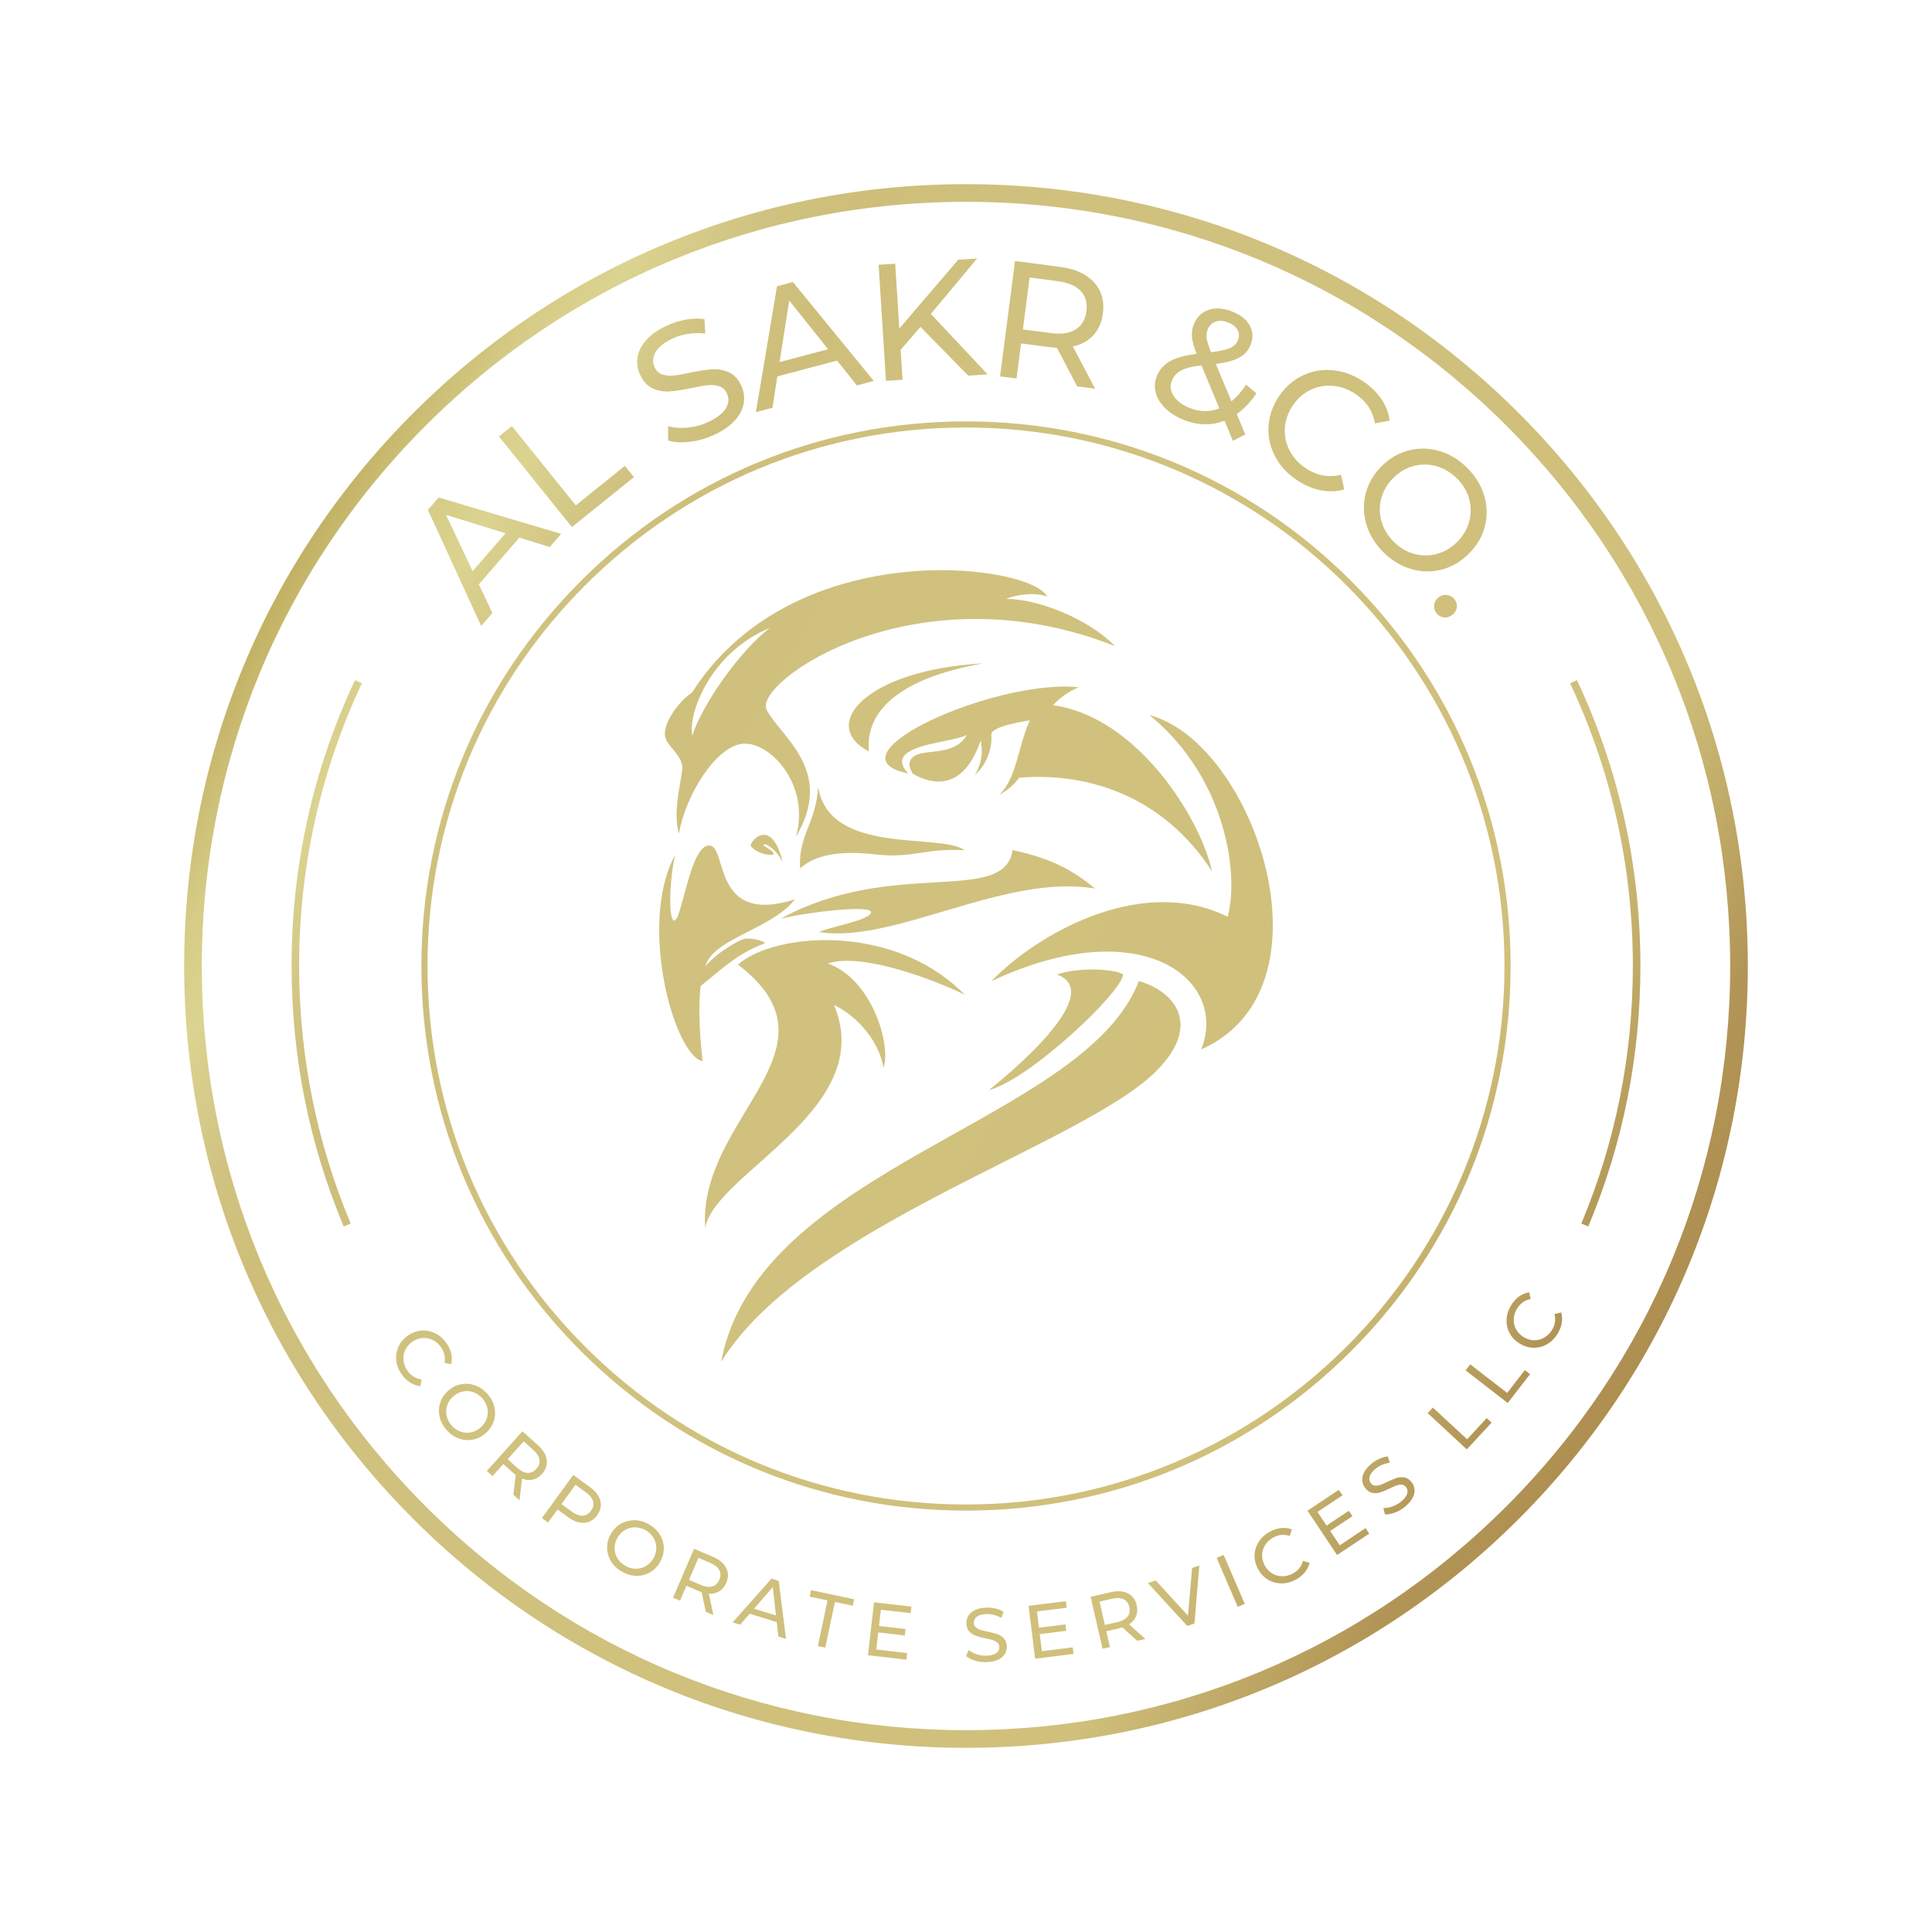 <?xml version="1.0" encoding="UTF-8"?>
<svg id="Layer_1" xmlns="http://www.w3.org/2000/svg" xmlns:xlink="http://www.w3.org/1999/xlink" version="1.1" viewBox="0 0 1080 1080">
  <!-- Generator: Adobe Illustrator 29.6.1, SVG Export Plug-In . SVG Version: 2.1.1 Build 9)  -->
  <defs>
    <style>
      .st0 {
        fill: none;
      }

      .st1 {
        fill: url(#linear-gradient2);
      }

      .st2 {
        fill: url(#linear-gradient1);
      }

      .st3 {
        fill: url(#linear-gradient9);
      }

      .st4 {
        fill: url(#linear-gradient3);
      }

      .st5 {
        fill: url(#linear-gradient6);
      }

      .st6 {
        fill: url(#linear-gradient8);
      }

      .st7 {
        fill: url(#linear-gradient7);
      }

      .st8 {
        fill: url(#linear-gradient5);
      }

      .st9 {
        fill: url(#linear-gradient4);
      }

      .st10 {
        fill: url(#linear-gradient31);
      }

      .st11 {
        fill: url(#linear-gradient30);
      }

      .st12 {
        fill: url(#linear-gradient38);
      }

      .st13 {
        fill: url(#linear-gradient32);
      }

      .st14 {
        fill: url(#linear-gradient39);
      }

      .st15 {
        fill: url(#linear-gradient34);
      }

      .st16 {
        fill: url(#linear-gradient37);
      }

      .st17 {
        fill: url(#linear-gradient35);
      }

      .st18 {
        fill: url(#linear-gradient33);
      }

      .st19 {
        fill: url(#linear-gradient36);
      }

      .st20 {
        fill: url(#linear-gradient40);
      }

      .st21 {
        fill: url(#linear-gradient41);
      }

      .st22 {
        fill: url(#linear-gradient42);
      }

      .st23 {
        fill: url(#linear-gradient43);
      }

      .st24 {
        fill: url(#linear-gradient44);
      }

      .st25 {
        fill: url(#linear-gradient28);
      }

      .st26 {
        fill: url(#linear-gradient29);
      }

      .st27 {
        fill: url(#linear-gradient18);
      }

      .st28 {
        fill: url(#linear-gradient13);
      }

      .st29 {
        fill: url(#linear-gradient12);
      }

      .st30 {
        fill: url(#linear-gradient15);
      }

      .st31 {
        fill: url(#linear-gradient16);
      }

      .st32 {
        fill: url(#linear-gradient11);
      }

      .st33 {
        fill: url(#linear-gradient10);
      }

      .st34 {
        fill: url(#linear-gradient17);
      }

      .st35 {
        fill: url(#linear-gradient14);
      }

      .st36 {
        fill: url(#linear-gradient19);
      }

      .st37 {
        fill: url(#linear-gradient23);
      }

      .st38 {
        fill: url(#linear-gradient22);
      }

      .st39 {
        fill: url(#linear-gradient24);
      }

      .st40 {
        fill: url(#linear-gradient25);
      }

      .st41 {
        fill: url(#linear-gradient21);
      }

      .st42 {
        fill: url(#linear-gradient20);
      }

      .st43 {
        fill: url(#linear-gradient27);
      }

      .st44 {
        fill: url(#linear-gradient26);
      }

      .st45 {
        fill: url(#linear-gradient);
      }

      .st46 {
        clip-path: url(#clippath-17);
      }

      .st47 {
        clip-path: url(#clippath-19);
      }

      .st48 {
        clip-path: url(#clippath-11);
      }

      .st49 {
        clip-path: url(#clippath-16);
      }

      .st50 {
        clip-path: url(#clippath-18);
      }

      .st51 {
        clip-path: url(#clippath-10);
      }

      .st52 {
        clip-path: url(#clippath-15);
      }

      .st53 {
        clip-path: url(#clippath-13);
      }

      .st54 {
        clip-path: url(#clippath-14);
      }

      .st55 {
        clip-path: url(#clippath-12);
      }

      .st56 {
        clip-path: url(#clippath-31);
      }

      .st57 {
        clip-path: url(#clippath-32);
      }

      .st58 {
        clip-path: url(#clippath-33);
      }

      .st59 {
        clip-path: url(#clippath-34);
      }

      .st60 {
        clip-path: url(#clippath-35);
      }

      .st61 {
        clip-path: url(#clippath-39);
      }

      .st62 {
        clip-path: url(#clippath-30);
      }

      .st63 {
        clip-path: url(#clippath-36);
      }

      .st64 {
        clip-path: url(#clippath-37);
      }

      .st65 {
        clip-path: url(#clippath-38);
      }

      .st66 {
        clip-path: url(#clippath-27);
      }

      .st67 {
        clip-path: url(#clippath-29);
      }

      .st68 {
        clip-path: url(#clippath-26);
      }

      .st69 {
        clip-path: url(#clippath-28);
      }

      .st70 {
        clip-path: url(#clippath-20);
      }

      .st71 {
        clip-path: url(#clippath-21);
      }

      .st72 {
        clip-path: url(#clippath-22);
      }

      .st73 {
        clip-path: url(#clippath-23);
      }

      .st74 {
        clip-path: url(#clippath-24);
      }

      .st75 {
        clip-path: url(#clippath-25);
      }

      .st76 {
        clip-path: url(#clippath-41);
      }

      .st77 {
        clip-path: url(#clippath-42);
      }

      .st78 {
        clip-path: url(#clippath-43);
      }

      .st79 {
        clip-path: url(#clippath-44);
      }

      .st80 {
        clip-path: url(#clippath-45);
      }

      .st81 {
        clip-path: url(#clippath-40);
      }

      .st82 {
        clip-path: url(#clippath-1);
      }

      .st83 {
        clip-path: url(#clippath-3);
      }

      .st84 {
        clip-path: url(#clippath-4);
      }

      .st85 {
        clip-path: url(#clippath-2);
      }

      .st86 {
        clip-path: url(#clippath-7);
      }

      .st87 {
        clip-path: url(#clippath-6);
      }

      .st88 {
        clip-path: url(#clippath-9);
      }

      .st89 {
        clip-path: url(#clippath-8);
      }

      .st90 {
        clip-path: url(#clippath-5);
      }

      .st91 {
        clip-path: url(#clippath);
      }
    </style>
    <clipPath id="clippath">
      <rect class="st0" width="1080" height="1080"/>
    </clipPath>
    <clipPath id="clippath-1">
      <path class="st0" d="M377.66,514.19c-3.95,3.64-3.92-19.54-.32-36.17-20.83,38.44-.44,111.98,15.4,115.19-.89-8.74-2.87-27.43-1.04-42.09,9.93-7.74,20.15-18.11,35.81-23.8.19-1.22-8.19-3.51-11.85-2.37-2.49.78-13.47,6.27-21.48,15.25.8-2.11,1.77-3.95,2.95-5.43,9.31-11.68,36.23-17.56,47.15-32-46.58,14.76-37.4-29.51-47.67-30.14-.08,0-.17,0-.25,0-10.1,0-14.79,37.96-18.7,41.57"/>
    </clipPath>
    <linearGradient id="linear-gradient" x1="-11922.86" y1="2186.49" x2="-11921.86" y2="2186.49" gradientTransform="translate(-2337329.58 12747696.7) rotate(90) scale(1069.17 -1069.17)" gradientUnits="userSpaceOnUse">
      <stop offset="0" stop-color="#af9150"/>
      <stop offset=".02" stop-color="#af9150"/>
      <stop offset=".05" stop-color="#b6a14e"/>
      <stop offset=".09" stop-color="#c9ba70"/>
      <stop offset=".12" stop-color="#d6cc87"/>
      <stop offset=".15" stop-color="#dbd390"/>
      <stop offset=".2" stop-color="#d0c280"/>
      <stop offset=".24" stop-color="#cebe7a"/>
      <stop offset=".34" stop-color="#d0c17f"/>
      <stop offset=".73" stop-color="#d0c07b"/>
      <stop offset=".78" stop-color="#c2ad6a"/>
      <stop offset=".84" stop-color="#b29556"/>
      <stop offset=".92" stop-color="#ac8c4e"/>
      <stop offset=".95" stop-color="#ae904f"/>
      <stop offset=".98" stop-color="#b49c53"/>
      <stop offset="1" stop-color="#baa656"/>
    </linearGradient>
    <clipPath id="clippath-2">
      <path class="st0" d="M686.26,512.49c-45.43-22.76-102.67,6.06-132.17,36.02,84.79-39.75,132.83-.26,117.39,38.1,76.68-33.74,29.79-171.33-28.88-186.84,43.03,35.14,50.15,89.52,43.66,112.72"/>
    </clipPath>
    <linearGradient id="linear-gradient1" y1="2186.5" y2="2186.5" gradientTransform="translate(-2337089.69 12747459.21) rotate(90) scale(1069.17 -1069.17)" xlink:href="#linear-gradient"/>
    <clipPath id="clippath-3">
      <path class="st0" d="M412.56,539.23c61.61,47.01-22.56,85.47-18.36,147.18,5.43-30.79,96.58-66.19,72.04-124.55,8.96,3.82,24.54,16.93,27.66,35.09,4.41-13.26-6.68-49.66-31.09-58.34,18.67-6.36,59.38,9.03,76.46,17.42-21.95-22.3-51.86-30.51-77.67-30.51-21.52,0-40.18,5.71-49.04,13.72"/>
    </clipPath>
    <linearGradient id="linear-gradient2" y1="2186.5" y2="2186.5" gradientTransform="translate(-2337274.09 12747677.31) rotate(90) scale(1069.17 -1069.17)" xlink:href="#linear-gradient"/>
    <clipPath id="clippath-4">
      <path class="st0" d="M436.52,513.51c16.81-3.96,51.77-7.85,50.38-3.33-1.39,4.51-23.29,7.94-28.96,10.83,20.43,3.31,45.75-4.53,72.2-12.38,27.52-8.16,56.27-16.32,82.04-11.92-15.74-13.07-29.25-17.75-46.14-21.53-4.45,31.22-67.42,4.17-129.52,38.34"/>
    </clipPath>
    <linearGradient id="linear-gradient3" y1="2186.49" y2="2186.49" gradientTransform="translate(-2337208.73 12747572.59) rotate(90) scale(1069.17 -1069.17)" xlink:href="#linear-gradient"/>
    <clipPath id="clippath-5">
      <path class="st0" d="M447.25,485.45c8.22-7.37,21.08-10.19,42.28-7.82,11.25,1.26,18.3.14,25.76-.99,6.59-.99,13.5-1.98,23.9-1.33-13.07-10.03-75.78,3.41-81.85-35.54-1.1,20.49-11.15,26.8-10.09,45.68"/>
    </clipPath>
    <linearGradient id="linear-gradient4" y1="2186.51" y2="2186.51" gradientTransform="translate(-2337251.34 12747581.52) rotate(90) scale(1069.17 -1069.17)" xlink:href="#linear-gradient"/>
    <clipPath id="clippath-6">
      <path class="st0" d="M419.74,472.93c3.01,4.51,13.69,6.19,12.75,4.11-.94-2.08-7.36-4.77-5.36-5.04,2-.27,7.16,3.53,10.44,10.03-2.89-11.92-7.02-15.36-10.59-15.37-4.43,0-8,5.32-7.25,6.27"/>
    </clipPath>
    <linearGradient id="linear-gradient5" y1="2186.49" y2="2186.49" gradientTransform="translate(-2337297.8 12747643.33) rotate(90) scale(1069.17 -1069.17)" xlink:href="#linear-gradient"/>
    <clipPath id="clippath-7">
      <path class="st0" d="M485.75,420.11c-2.16-21.69,15.49-40.64,63.77-49.29-65.57,3.67-92.04,34.56-63.77,49.29"/>
    </clipPath>
    <linearGradient id="linear-gradient6" y1="2186.48" y2="2186.48" gradientTransform="translate(-2337216.51 12747539.06) rotate(90) scale(1069.17 -1069.17)" xlink:href="#linear-gradient"/>
    <clipPath id="clippath-8">
      <path class="st0" d="M430.53,350.93c-17.28,12.89-38.7,44.24-43.48,60.28-2.73-11.18,9.41-46.27,43.48-60.28M386.78,387.2c-6.85,4.41-17.66,18.3-14.59,25.9,1.84,4.53,8.49,9.21,9.22,15.15.57,4.61-5.87,24.61-1.88,37.62,3.6-20.47,19.51-47.24,34.58-49.96,15.07-2.72,39.24,21.9,30.83,51.86,22.01-37.21-8.56-55.72-16.38-70.99-7.82-15.27,83.07-79.63,194.76-35.62-15.27-15.52-43.38-26.41-60.98-26.38,6.09-2.4,15.54-3.88,23.04-1.31-3.82-7.47-27.93-14.74-59.02-14.74-45.42,0-105.75,15.49-139.58,68.48"/>
    </clipPath>
    <linearGradient id="linear-gradient7" y1="2186.5" y2="2186.5" gradientTransform="translate(-2337246.85 12747543.2) rotate(90) scale(1069.17 -1069.17)" xlink:href="#linear-gradient"/>
    <clipPath id="clippath-9">
      <path class="st0" d="M507.67,432.39c-15.28-16.47,25.1-16.88,32.82-21.61-6.49,11.61-21.95,8.01-28.55,11.41-6.6,3.4-2.12,9.34-1.62,10.44,5.17,2.71,26.59,14.55,37.9-18.74,1.66,8.17-.32,14.48-3.26,19.28,6.98-5.89,9.8-15.6,9.21-22.52-.38-4.46,17.13-7.25,21.52-7.98-6.65,14.55-7.34,32.69-17.19,41.7,4.98-2.7,8.53-5.97,11.22-9.61,34.48-2.99,78.84,7.6,107.78,52.28-6.46-29.74-41.91-86.44-88.85-92.78,3.4-3.86,7.97-7.32,14.38-10.1-2.45-.25-5.04-.37-7.72-.37-48.93,0-132.33,39.39-87.65,48.59"/>
    </clipPath>
    <linearGradient id="linear-gradient8" y1="2186.48" y2="2186.48" gradientTransform="translate(-2337145.91 12747500.46) rotate(90) scale(1069.17 -1069.17)" xlink:href="#linear-gradient"/>
    <clipPath id="clippath-10">
      <path class="st0" d="M403.12,761.27c47.04-76.16,202.82-121.46,243.59-162.89,26.44-26.87,7.99-44.95-10.09-49.95-30.38,79.22-213.04,103.42-233.5,212.84"/>
    </clipPath>
    <linearGradient id="linear-gradient9" y1="2186.5" y2="2186.5" gradientTransform="translate(-2337199.69 12747637.89) rotate(90) scale(1069.17 -1069.17)" xlink:href="#linear-gradient"/>
    <clipPath id="clippath-11">
      <path class="st0" d="M590.86,544.78c25.76,9.42-18.08,48.64-38.07,64.6,22.5-5.77,74.41-54.61,74.99-64.6-2.15-1.74-9.29-2.82-17.19-2.82-6.96,0-14.5.84-19.72,2.82"/>
    </clipPath>
    <linearGradient id="linear-gradient10" y1="2186.49" y2="2186.49" gradientTransform="translate(-2337141.93 12747553.04) rotate(90) scale(1069.17 -1069.17)" xlink:href="#linear-gradient"/>
    <clipPath id="clippath-12">
      <path class="st0" d="M237.94,842.06c-80.68-80.68-125.12-187.96-125.12-302.06s44.43-221.38,125.12-302.06c80.68-80.68,187.96-125.12,302.06-125.12s221.38,44.43,302.06,125.12c80.68,80.68,125.12,187.96,125.12,302.06s-44.43,221.38-125.12,302.06c-80.68,80.68-187.96,125.12-302.06,125.12s-221.38-44.43-302.06-125.12M230.96,230.96c-82.55,82.55-128.01,192.3-128.01,309.04s45.46,226.49,128.01,309.04,192.3,128.01,309.04,128.01,226.49-45.46,309.04-128.01c82.55-82.55,128.01-192.3,128.01-309.04s-45.46-226.49-128.01-309.04c-82.55-82.55-192.3-128.01-309.04-128.01s-226.49,45.46-309.04,128.01"/>
    </clipPath>
    <linearGradient id="linear-gradient11" y1="2186.49" y2="2186.49" gradientTransform="translate(-2337190.73 12747578.82) rotate(90) scale(1069.17 -1069.17)" xlink:href="#linear-gradient"/>
    <clipPath id="clippath-13">
      <path class="st0" d="M162.99,540c0,50.46,9.81,99.45,29.14,145.6l3.9-1.64c-19.12-45.63-28.81-94.07-28.81-143.97,0-55.27,11.8-108.44,35.06-158.03l-3.83-1.79c-23.53,50.15-35.46,103.92-35.46,159.82"/>
    </clipPath>
    <linearGradient id="linear-gradient12" y1="2186.49" y2="2186.49" gradientTransform="translate(-2337540.57 12747884.54) rotate(90) scale(1069.17 -1069.17)" xlink:href="#linear-gradient"/>
    <clipPath id="clippath-14">
      <path class="st0" d="M327.15,752.85c-56.86-56.85-88.17-132.45-88.17-212.85s31.31-156,88.17-212.85c56.85-56.85,132.45-88.17,212.85-88.17,165.98,0,301.02,135.04,301.02,301.02s-135.04,301.02-301.02,301.02c-80.4,0-156-31.31-212.85-88.17M324.73,324.73c-57.5,57.5-89.17,133.95-89.17,215.27s31.67,157.77,89.17,215.27c57.5,57.5,133.95,89.17,215.27,89.17s157.77-31.67,215.27-89.17,89.17-133.95,89.17-215.27-31.67-157.77-89.17-215.27-133.95-89.17-215.27-89.17-157.77,31.67-215.27,89.17"/>
    </clipPath>
    <linearGradient id="linear-gradient13" y1="2186.49" y2="2186.49" gradientTransform="translate(-2337190.9 12747578.79) rotate(90) scale(1069.17 -1069.17)" xlink:href="#linear-gradient"/>
    <clipPath id="clippath-15">
      <path class="st0" d="M235.4,743.82c-2.67.24-5.19,1.2-7.54,2.89-2.35,1.68-4.07,3.76-5.16,6.21-1.09,2.46-1.47,5.04-1.15,7.76.32,2.72,1.35,5.29,3.09,7.71,1.35,1.89,2.92,3.4,4.7,4.51,1.78,1.12,3.68,1.78,5.72,2l.57-3.81c-3.26-.46-5.85-2.04-7.79-4.74-1.29-1.8-2.05-3.71-2.28-5.75-.23-2.03.07-3.96.9-5.8.83-1.84,2.13-3.38,3.88-4.64,1.75-1.26,3.63-1.98,5.64-2.18,2.01-.2,3.93.14,5.78,1.02,1.85.88,3.41,2.21,4.7,4.01,1.95,2.72,2.62,5.68,2.01,8.87l3.79.69c.45-2,.43-4.01-.05-6.03-.49-2.02-1.41-3.98-2.77-5.87-1.73-2.42-3.84-4.23-6.32-5.42-2.06-.99-4.2-1.49-6.4-1.49-.44,0-.88.02-1.33.06"/>
    </clipPath>
    <linearGradient id="linear-gradient14" y1="2186.49" y2="2186.49" gradientTransform="translate(-2337493.04 12747950.31) rotate(90) scale(1069.17 -1069.17)" xlink:href="#linear-gradient"/>
    <clipPath id="clippath-16">
      <path class="st0" d="M257.58,800.33c-1.9-.64-3.58-1.77-5.04-3.4-1.46-1.63-2.41-3.44-2.85-5.42-.44-1.98-.35-3.93.28-5.85s1.75-3.59,3.36-5.03c1.61-1.44,3.4-2.36,5.37-2.77,1.97-.41,3.92-.29,5.84.37,1.92.66,3.61,1.8,5.07,3.43,1.46,1.63,2.4,3.42,2.82,5.39.42,1.96.32,3.9-.31,5.82-.63,1.91-1.75,3.59-3.35,5.03-1.61,1.44-3.4,2.36-5.37,2.77-.77.16-1.54.24-2.31.24-1.18,0-2.35-.19-3.51-.58M257.67,773.81c-2.65.52-5.05,1.74-7.18,3.65-2.14,1.91-3.62,4.15-4.43,6.73-.82,2.58-.91,5.2-.29,7.88.62,2.68,1.94,5.14,3.94,7.38,1.99,2.22,4.27,3.79,6.87,4.71,2.59.92,5.2,1.11,7.83.59,2.63-.53,5.03-1.75,7.18-3.68,2.16-1.93,3.64-4.17,4.46-6.73.82-2.56.91-5.18.29-7.85-.62-2.68-1.93-5.13-3.92-7.35-2.01-2.24-4.3-3.82-6.89-4.74-1.65-.58-3.31-.88-4.98-.88-.96,0-1.92.1-2.88.29"/>
    </clipPath>
    <linearGradient id="linear-gradient15" y1="2186.49" y2="2186.49" gradientTransform="translate(-2337472.24 12747943.81) rotate(90) scale(1069.17 -1069.17)" xlink:href="#linear-gradient"/>
    <clipPath id="clippath-17">
      <path class="st0" d="M294.94,823.36c-1.83-.08-3.75-1.02-5.76-2.82l-5.39-4.83,8.95-9.98,5.39,4.83c2.01,1.8,3.15,3.6,3.44,5.41.29,1.8-.29,3.51-1.73,5.11-1.37,1.53-2.92,2.29-4.64,2.29-.09,0-.18,0-.27,0M272.15,822.3l3.17,2.84,6.05-6.75,5.48,4.92c.34.3.82.7,1.45,1.19l-1.33,11.1,3.45,3.1,1.42-12.17c2.05.85,4.05,1.06,5.97.61,1.93-.45,3.65-1.53,5.19-3.24,2.16-2.41,3.03-5.04,2.62-7.89-.42-2.85-2.06-5.57-4.93-8.14l-8.65-7.76-19.9,22.18Z"/>
    </clipPath>
    <linearGradient id="linear-gradient16" y1="2186.49" y2="2186.49" gradientTransform="translate(-2337440.47 12747935.01) rotate(90) scale(1069.17 -1069.17)" xlink:href="#linear-gradient"/>
    <clipPath id="clippath-18">
      <path class="st0" d="M319.72,845.08l-5.86-4.25,7.85-10.82,5.86,4.25c2.18,1.58,3.51,3.26,3.98,5.02.47,1.76.08,3.52-1.19,5.26-1.27,1.75-2.81,2.67-4.63,2.76-.1,0-.21,0-.32,0-1.74,0-3.64-.75-5.69-2.24M302.94,848.63l3.44,2.5,5.3-7.3,5.96,4.32c3.12,2.27,6.12,3.3,9,3.11,2.88-.19,5.26-1.6,7.16-4.21,1.9-2.62,2.5-5.32,1.79-8.12-.71-2.79-2.62-5.32-5.75-7.59l-9.4-6.83-17.5,24.11Z"/>
    </clipPath>
    <linearGradient id="linear-gradient17" y1="2186.49" y2="2186.49" gradientTransform="translate(-2337415.03 12747917.68) rotate(90) scale(1069.17 -1069.17)" xlink:href="#linear-gradient"/>
    <clipPath id="clippath-19">
      <path class="st0" d="M349.58,875.32c-1.9-1.08-3.37-2.49-4.42-4.23-1.05-1.74-1.58-3.62-1.59-5.63-.01-2.01.52-3.96,1.58-5.83,1.07-1.87,2.47-3.32,4.21-4.34,1.74-1.02,3.62-1.52,5.66-1.51,2.03.01,4,.56,5.9,1.64,1.9,1.08,3.36,2.48,4.39,4.21,1.03,1.73,1.54,3.6,1.56,5.61.01,2.01-.52,3.96-1.58,5.83-1.07,1.87-2.47,3.32-4.21,4.34-1.74,1.02-3.61,1.53-5.62,1.53s-3.96-.54-5.86-1.62M347.1,851.76c-2.35,1.34-4.23,3.26-5.65,5.75-1.42,2.49-2.1,5.09-2.06,7.79.04,2.7.79,5.23,2.23,7.57,1.44,2.34,3.47,4.25,6.08,5.74,2.59,1.47,5.26,2.24,8.01,2.28,2.75.05,5.29-.6,7.62-1.93,2.33-1.33,4.21-3.26,5.64-5.78s2.13-5.11,2.09-7.8c-.04-2.68-.78-5.2-2.22-7.54-1.44-2.34-3.46-4.25-6.05-5.72-2.61-1.49-5.29-2.25-8.04-2.3-.09,0-.18,0-.27,0-2.65,0-5.1.65-7.37,1.94"/>
    </clipPath>
    <linearGradient id="linear-gradient18" y1="2186.49" y2="2186.49" gradientTransform="translate(-2337377.29 12747900.37) rotate(90) scale(1069.17 -1069.17)" xlink:href="#linear-gradient"/>
    <clipPath id="clippath-20">
      <path class="st0" d="M391.8,886.01l-6.65-2.86,5.3-12.32,6.65,2.86c2.48,1.07,4.14,2.41,4.99,4.02.85,1.61.85,3.42,0,5.4-.85,1.98-2.16,3.23-3.92,3.73-.57.16-1.17.24-1.82.24-1.35,0-2.86-.36-4.54-1.08M376.23,893.12l3.91,1.68,3.58-8.33,6.76,2.91c.42.18,1,.4,1.75.66l2.29,10.95,4.26,1.84-2.54-11.98c2.22.15,4.17-.29,5.85-1.33s2.98-2.61,3.89-4.72c1.28-2.97,1.27-5.74-.04-8.31-1.3-2.57-3.73-4.62-7.27-6.14l-10.67-4.59-11.78,27.37Z"/>
    </clipPath>
    <linearGradient id="linear-gradient19" y1="2186.49" y2="2186.49" gradientTransform="translate(-2337335.82 12747879.08) rotate(90) scale(1069.17 -1069.17)" xlink:href="#linear-gradient"/>
    <clipPath id="clippath-21">
      <path class="st0" d="M421.51,899.26l10.47-12.04,1.81,15.85-12.28-3.81ZM409.55,906.91l4.19,1.3,5.34-6.14,15.12,4.7.92,8.08,4.27,1.33-4.09-32.47-4.02-1.25-21.72,24.45Z"/>
    </clipPath>
    <linearGradient id="linear-gradient20" y1="2186.49" y2="2186.49" gradientTransform="translate(-2337311.68 12747856.28) rotate(90) scale(1069.17 -1069.17)" xlink:href="#linear-gradient"/>
    <clipPath id="clippath-22">
      <polygon class="st0" points="452.6 892.53 462.6 894.64 457.21 920.17 461.33 921.04 466.72 895.51 476.71 897.62 477.48 894 453.37 888.91 452.6 892.53"/>
    </clipPath>
    <linearGradient id="linear-gradient21" y1="2186.49" y2="2186.49" gradientTransform="translate(-2337266.04 12747825.5) rotate(90) scale(1069.17 -1069.17)" xlink:href="#linear-gradient"/>
    <clipPath id="clippath-23">
      <polygon class="st0" points="485.19 925.29 506.67 927.76 507.09 924.09 489.84 922.09 490.94 912.54 505.79 914.25 506.2 910.66 491.36 908.94 492.41 899.85 509.07 901.78 509.49 898.1 488.6 895.69 485.19 925.29"/>
    </clipPath>
    <linearGradient id="linear-gradient22" y1="2186.49" y2="2186.49" gradientTransform="translate(-2337247.13 12747798.34) rotate(90) scale(1069.17 -1069.17)" xlink:href="#linear-gradient"/>
    <clipPath id="clippath-24">
      <path class="st0" d="M551.38,898.68c-2.52.07-4.63.52-6.31,1.33-1.68.82-2.92,1.87-3.72,3.17-.8,1.3-1.18,2.75-1.13,4.33.05,1.9.59,3.4,1.6,4.49,1.01,1.09,2.21,1.89,3.6,2.38,1.39.5,3.22.99,5.47,1.46,1.8.37,3.19.72,4.18,1.03.99.31,1.83.78,2.51,1.4.68.62,1.04,1.44,1.07,2.46.04,1.39-.54,2.52-1.73,3.39-1.2.87-3.03,1.35-5.49,1.42-1.87.06-3.7-.21-5.49-.8-1.79-.59-3.27-1.37-4.43-2.36l-1.48,3.36c1.22,1.07,2.89,1.92,4.99,2.56,2.1.63,4.28.92,6.52.85,2.52-.07,4.64-.51,6.35-1.32,1.71-.8,2.97-1.86,3.78-3.18.81-1.32,1.2-2.75,1.15-4.31-.05-1.87-.59-3.35-1.6-4.42-1.01-1.08-2.2-1.86-3.58-2.36-1.38-.5-3.19-.98-5.45-1.46-1.74-.35-3.12-.68-4.14-1.01-1.02-.32-1.88-.8-2.58-1.42-.7-.62-1.06-1.44-1.09-2.46-.04-1.39.53-2.54,1.71-3.46,1.18-.91,2.97-1.41,5.39-1.48,1.36-.04,2.76.13,4.19.49,1.43.37,2.78.93,4.05,1.69l1.3-3.44c-1.24-.82-2.72-1.42-4.44-1.83-1.52-.36-3.06-.54-4.62-.54-.2,0-.4,0-.59,0"/>
    </clipPath>
    <linearGradient id="linear-gradient23" y1="2186.49" y2="2186.49" gradientTransform="translate(-2337190.84 12747753.06) rotate(90) scale(1069.17 -1069.17)" xlink:href="#linear-gradient"/>
    <clipPath id="clippath-25">
      <polygon class="st0" points="574.98 897.65 578.65 927.22 600.11 924.56 599.65 920.88 582.42 923.02 581.23 913.48 596.06 911.63 595.61 908.04 580.79 909.88 579.66 900.8 596.3 898.74 595.85 895.06 574.98 897.65"/>
    </clipPath>
    <linearGradient id="linear-gradient24" y1="2186.49" y2="2186.49" gradientTransform="translate(-2337140.1 12747723.15) rotate(90) scale(1069.17 -1069.17)" xlink:href="#linear-gradient"/>
    <clipPath id="clippath-26">
      <path class="st0" d="M614.65,895.29l7.05-1.61c2.63-.6,4.76-.5,6.4.31,1.64.8,2.7,2.26,3.18,4.36.48,2.1.16,3.88-.96,5.33-1.12,1.45-3,2.47-5.63,3.08l-7.05,1.61-2.99-13.07ZM621,890.03l-11.33,2.59,6.64,29.04,4.15-.95-2.02-8.84,7.18-1.64c.44-.1,1.05-.27,1.81-.5l8.3,7.49,4.52-1.03-9.12-8.18c1.88-1.19,3.2-2.69,3.94-4.52.75-1.83.86-3.87.35-6.11-.72-3.15-2.37-5.38-4.93-6.69-1.55-.79-3.31-1.18-5.3-1.18-1.31,0-2.71.17-4.2.51"/>
    </clipPath>
    <linearGradient id="linear-gradient25" y1="2186.49" y2="2186.49" gradientTransform="translate(-2337098.56 12747688.99) rotate(90) scale(1069.17 -1069.17)" xlink:href="#linear-gradient"/>
    <clipPath id="clippath-27">
      <polygon class="st0" points="666.41 876.51 664.08 903.16 646.03 883.47 641.68 884.95 663.7 908.91 667.69 907.55 670.44 875.14 666.41 876.51"/>
    </clipPath>
    <linearGradient id="linear-gradient26" y1="2186.49" y2="2186.49" gradientTransform="translate(-2337065.55 12747654.44) rotate(90) scale(1069.17 -1069.17)" xlink:href="#linear-gradient"/>
    <clipPath id="clippath-28">
      <rect class="st0" x="685.84" y="868.8" width="4.26" height="29.79" transform="translate(-293.63 344.55) rotate(-23.32)"/>
    </clipPath>
    <linearGradient id="linear-gradient27" y1="2186.49" y2="2186.49" gradientTransform="translate(-2337040.48 12747622.45) rotate(90) scale(1069.17 -1069.17)" xlink:href="#linear-gradient"/>
    <clipPath id="clippath-29">
      <path class="st0" d="M716.19,854.18c-2.07.21-4.13.87-6.19,1.96-2.63,1.4-4.71,3.24-6.22,5.54-1.51,2.3-2.33,4.78-2.45,7.47-.12,2.68.5,5.3,1.85,7.86,1.36,2.56,3.18,4.54,5.46,5.94,2.29,1.41,4.8,2.13,7.54,2.17,2.74.04,5.42-.64,8.05-2.03,2.06-1.09,3.76-2.44,5.1-4.05,1.34-1.61,2.26-3.41,2.75-5.41l-3.7-1.07c-.89,3.17-2.8,5.53-5.73,7.08-1.96,1.04-3.96,1.54-6,1.49-2.04-.04-3.92-.59-5.63-1.66-1.71-1.07-3.07-2.56-4.08-4.46-1.01-1.9-1.48-3.86-1.41-5.88.07-2.01.67-3.88,1.78-5.59s2.65-3.09,4.6-4.13c2.96-1.57,5.98-1.84,9.06-.81l1.19-3.66c-1.48-.55-3-.83-4.57-.83-.47,0-.94.02-1.42.07"/>
    </clipPath>
    <linearGradient id="linear-gradient28" y1="2186.49" y2="2186.49" gradientTransform="translate(-2337016.65 12747589.75) rotate(90) scale(1069.17 -1069.17)" xlink:href="#linear-gradient"/>
    <clipPath id="clippath-30">
      <polygon class="st0" points="730.9 844.49 747.43 869.27 765.42 857.28 763.36 854.2 748.92 863.83 743.58 855.83 756.01 847.54 754 844.53 741.57 852.82 736.49 845.21 750.45 835.9 748.39 832.82 730.9 844.49"/>
    </clipPath>
    <linearGradient id="linear-gradient29" y1="2186.49" y2="2186.49" gradientTransform="translate(-2336981.64 12747553.9) rotate(90) scale(1069.17 -1069.17)" xlink:href="#linear-gradient"/>
    <clipPath id="clippath-31">
      <path class="st0" d="M771.19,815.42c-1.61.72-3.09,1.64-4.46,2.75-1.96,1.59-3.36,3.22-4.19,4.89-.84,1.67-1.18,3.26-1.02,4.78.16,1.52.74,2.9,1.74,4.13,1.2,1.48,2.53,2.34,4,2.59,1.47.25,2.9.15,4.31-.3,1.41-.45,3.15-1.17,5.23-2.17,1.66-.8,2.97-1.37,3.95-1.73.98-.35,1.92-.49,2.84-.42.92.07,1.7.51,2.35,1.3.88,1.08,1.11,2.33.69,3.75-.42,1.42-1.59,2.91-3.5,4.46-1.45,1.18-3.07,2.08-4.85,2.71-1.78.62-3.43.9-4.96.82l.87,3.57c1.62.11,3.46-.23,5.52-1,2.06-.78,3.96-1.87,5.69-3.29,1.96-1.59,3.37-3.23,4.24-4.9.87-1.67,1.23-3.28,1.07-4.82-.15-1.54-.72-2.91-1.71-4.12-1.18-1.45-2.5-2.3-3.96-2.54-1.46-.24-2.89-.14-4.28.3-1.4.44-3.13,1.16-5.21,2.15-1.59.78-2.89,1.36-3.9,1.72-1.01.36-1.97.51-2.91.44-.93-.07-1.72-.49-2.36-1.29-.88-1.08-1.12-2.34-.74-3.78.38-1.44,1.51-2.93,3.38-4.45,1.06-.86,2.27-1.58,3.63-2.15,1.36-.58,2.77-.95,4.24-1.12l-1.06-3.53c-1.48.11-3.03.52-4.64,1.25"/>
    </clipPath>
    <linearGradient id="linear-gradient30" y1="2186.49" y2="2186.49" gradientTransform="translate(-2336959.28 12747518.49) rotate(90) scale(1069.17 -1069.17)" xlink:href="#linear-gradient"/>
    <clipPath id="clippath-32">
      <polygon class="st0" points="798.08 789.96 819.95 810.21 833.8 795.25 831.08 792.73 820.12 804.57 800.97 786.84 798.08 789.96"/>
    </clipPath>
    <linearGradient id="linear-gradient31" y1="2186.49" y2="2186.49" gradientTransform="translate(-2336908.66 12747469.63) rotate(90) scale(1069.17 -1069.17)" xlink:href="#linear-gradient"/>
    <clipPath id="clippath-33">
      <polygon class="st0" points="819.28 766.06 842.84 784.29 855.32 768.17 852.39 765.9 842.52 778.66 821.88 762.69 819.28 766.06"/>
    </clipPath>
    <linearGradient id="linear-gradient32" y1="2186.49" y2="2186.49" gradientTransform="translate(-2336882.91 12747439.21) rotate(90) scale(1069.17 -1069.17)" xlink:href="#linear-gradient"/>
    <clipPath id="clippath-34">
      <path class="st0" d="M849.25,724.68c-1.69,1.21-3.16,2.8-4.4,4.77-1.59,2.52-2.48,5.15-2.65,7.89-.18,2.74.35,5.31,1.58,7.7,1.23,2.39,3.06,4.35,5.51,5.9s5.01,2.36,7.69,2.45c2.68.08,5.22-.53,7.62-1.85,2.4-1.32,4.39-3.24,5.98-5.76,1.24-1.97,2.05-3.98,2.42-6.05.37-2.07.27-4.09-.3-6.06l-3.74.91c.8,3.19.32,6.19-1.46,9-1.18,1.87-2.67,3.3-4.47,4.28-1.79.98-3.7,1.43-5.71,1.35-2.01-.08-3.93-.7-5.75-1.85-1.82-1.15-3.2-2.62-4.14-4.4-.94-1.78-1.35-3.7-1.23-5.74.12-2.04.77-4,1.95-5.87,1.79-2.83,4.28-4.56,7.47-5.2l-.79-3.77c-2.02.33-3.88,1.11-5.57,2.32"/>
    </clipPath>
    <linearGradient id="linear-gradient33" y1="2186.49" y2="2186.49" gradientTransform="translate(-2336872.29 12747403.07) rotate(90) scale(1069.17 -1069.17)" xlink:href="#linear-gradient"/>
    <clipPath id="clippath-35">
      <path class="st0" d="M249.34,287.81l33.25,10.3-18.4,21.18-14.85-31.48ZM239.2,285.04l29.78,64.87,6.27-7.22-7.58-16.06,22.66-26.09,16.96,5.26,6.4-7.36-68.46-20.34-6.03,6.94Z"/>
    </clipPath>
    <linearGradient id="linear-gradient34" y1="2186.49" y2="2186.49" gradientTransform="translate(-2337455.84 12747694.16) rotate(90) scale(1069.17 -1069.17)" xlink:href="#linear-gradient"/>
    <clipPath id="clippath-36">
      <polygon class="st0" points="278.92 244 319.71 294.63 354.36 266.72 349.29 260.43 321.87 282.51 286.15 238.17 278.92 244"/>
    </clipPath>
    <linearGradient id="linear-gradient35" y1="2186.49" y2="2186.49" gradientTransform="translate(-2337411.02 12747636.41) rotate(90) scale(1069.17 -1069.17)" xlink:href="#linear-gradient"/>
    <clipPath id="clippath-37">
      <path class="st0" d="M383.32,178.67c-3.78.7-7.41,1.86-10.88,3.51-4.98,2.36-8.79,5.09-11.44,8.19-2.64,3.1-4.19,6.3-4.65,9.6-.46,3.3.05,6.52,1.54,9.65,1.77,3.75,4.15,6.27,7.13,7.57,2.98,1.3,6.07,1.84,9.29,1.61,3.22-.22,7.29-.85,12.21-1.88,3.92-.83,7.01-1.37,9.26-1.61,2.25-.24,4.33-.05,6.24.59,1.91.64,3.35,1.96,4.3,3.98,1.3,2.74,1.14,5.51-.49,8.3-1.62,2.79-4.87,5.34-9.74,7.64-3.69,1.75-7.59,2.82-11.68,3.22-4.1.4-7.74.12-10.93-.84v8.02c3.38,1.07,7.45,1.32,12.21.74,4.76-.58,9.36-1.91,13.78-4.01,4.98-2.36,8.83-5.09,11.54-8.19,2.71-3.1,4.3-6.32,4.78-9.66.48-3.34-.02-6.55-1.47-9.63-1.75-3.69-4.11-6.17-7.07-7.44-2.96-1.27-6.04-1.8-9.23-1.59-3.19.21-7.25.83-12.17,1.86-3.79.83-6.84,1.37-9.15,1.61-2.32.24-4.45.05-6.39-.57-1.94-.62-3.39-1.94-4.34-3.96-1.3-2.74-1.17-5.54.39-8.41,1.56-2.86,4.71-5.42,9.47-7.67,2.69-1.27,5.62-2.16,8.8-2.68,3.18-.51,6.38-.57,9.58-.17l-.41-8.03c-1.4-.23-2.85-.35-4.36-.35-1.95,0-3.98.2-6.11.58"/>
    </clipPath>
    <linearGradient id="linear-gradient36" y1="2186.49" y2="2186.49" gradientTransform="translate(-2337342.45 12747549.53) rotate(90) scale(1069.17 -1069.17)" xlink:href="#linear-gradient"/>
    <clipPath id="clippath-38">
      <path class="st0" d="M441.19,168.01l21.71,27.21-27.12,7.18,5.4-34.39ZM434.36,160.01l-11.82,70.39,9.25-2.45,2.75-17.54,33.4-8.84,11.07,13.88,9.43-2.5-45.2-55.29-8.89,2.35Z"/>
    </clipPath>
    <linearGradient id="linear-gradient37" y1="2186.5" y2="2186.5" gradientTransform="translate(-2337280.3 12747480.73) rotate(90) scale(1069.17 -1069.17)" xlink:href="#linear-gradient"/>
    <clipPath id="clippath-39">
      <polygon class="st0" points="535.64 145.19 502.72 183.66 500.42 147.42 491.15 148.01 495.26 212.9 504.53 212.31 503.47 195.53 514.57 182.73 541.24 209.98 552.09 209.29 520.35 175.47 546.21 144.52 535.64 145.19"/>
    </clipPath>
    <linearGradient id="linear-gradient38" y1="2186.49" y2="2186.49" gradientTransform="translate(-2337208.97 12747414.87) rotate(90) scale(1069.17 -1069.17)" xlink:href="#linear-gradient"/>
    <clipPath id="clippath-40">
      <path class="st0" d="M587.46,186.18l-15.66-2.03,3.77-29.01,15.66,2.03c5.83.76,10.12,2.58,12.87,5.47,2.75,2.89,3.82,6.66,3.21,11.33-.61,4.67-2.61,8.06-6.01,10.18-2.5,1.56-5.67,2.34-9.49,2.34-1.37,0-2.82-.1-4.36-.3M559.03,210.4l9.21,1.2,2.55-19.62,15.94,2.07c.98.13,2.34.24,4.08.34l11.34,21.61,10.04,1.3-12.48-23.63c4.75-1.01,8.58-3.1,11.49-6.28,2.91-3.18,4.69-7.26,5.34-12.23.91-7-.77-12.81-5.04-17.42-4.27-4.61-10.58-7.46-18.93-8.55l-25.15-3.27-8.38,64.48Z"/>
    </clipPath>
    <linearGradient id="linear-gradient39" y1="2186.49" y2="2186.49" gradientTransform="translate(-2337148.67 12747358.03) rotate(90) scale(1069.17 -1069.17)" xlink:href="#linear-gradient"/>
    <clipPath id="clippath-41">
      <path class="st0" d="M664.62,227.89c-4-1.66-6.88-3.89-8.64-6.7-1.75-2.8-2.04-5.64-.85-8.5,1.02-2.46,2.75-4.34,5.2-5.64,2.45-1.3,6.21-2.23,11.27-2.82l10.03,24.07c-2.54,1.03-5.13,1.54-7.79,1.54-3,0-6.08-.65-9.23-1.96M674.54,189.06c-.24-1.77-.03-3.43.61-4.98.9-2.17,2.39-3.62,4.46-4.33,2.07-.71,4.45-.52,7.14.6,2.52,1.04,4.22,2.46,5.13,4.24.9,1.78.94,3.67.11,5.68-.78,1.89-2.27,3.32-4.45,4.29-2.18.97-5.71,1.76-10.58,2.35-1.38-3.46-2.19-6.07-2.43-7.84M675.91,173.14c-3.97,1.24-6.79,3.89-8.48,7.95-.95,2.29-1.32,4.72-1.11,7.28.21,2.57,1.08,5.71,2.62,9.43-6.44.82-11.38,2.17-14.81,4.06-3.44,1.89-5.91,4.67-7.43,8.33-1.26,3.03-1.48,6.11-.66,9.23.82,3.12,2.55,6.01,5.21,8.65,2.66,2.64,5.99,4.8,9.99,6.46,8.07,3.35,15.83,3.55,23.28.61l4.67,11.29,6.91-3.57-4.72-11.41c4.07-2.87,7.71-6.72,10.93-11.56l-5.72-4.88c-2.4,3.69-5.14,6.82-8.21,9.36l-8.72-20.91c5.67-.73,9.99-1.89,12.96-3.48,2.97-1.58,5.08-3.89,6.34-6.92,1.61-3.89,1.54-7.51-.22-10.85-1.76-3.35-4.93-5.97-9.51-7.87-3.06-1.27-5.94-1.9-8.63-1.9-1.63,0-3.2.23-4.69.7"/>
    </clipPath>
    <linearGradient id="linear-gradient40" y1="2186.49" y2="2186.49" gradientTransform="translate(-2337051.21 12747298.59) rotate(90) scale(1069.17 -1069.17)" xlink:href="#linear-gradient"/>
    <clipPath id="clippath-42">
      <path class="st0" d="M727.88,210.06c-5.26,2.57-9.63,6.5-13.11,11.77-3.48,5.27-5.37,10.83-5.67,16.68-.3,5.85.94,11.42,3.72,16.7,2.78,5.28,6.88,9.72,12.31,13.3,4.24,2.8,8.6,4.64,13.1,5.53,4.49.89,8.9.76,13.23-.39l-1.81-8.21c-7,1.61-13.52.42-19.57-3.57-4.03-2.66-7.08-5.97-9.14-9.93-2.06-3.96-2.96-8.13-2.7-12.52.26-4.39,1.69-8.55,4.28-12.48,2.59-3.93,5.85-6.88,9.79-8.84,3.93-1.97,8.12-2.78,12.57-2.44,4.45.34,8.69,1.84,12.72,4.5,6.1,4.02,9.77,9.53,11.02,16.52l8.26-1.56c-.64-4.43-2.25-8.51-4.82-12.25-2.58-3.74-5.98-7.01-10.22-9.81-5.43-3.58-11.13-5.62-17.11-6.12-.97-.08-1.92-.12-2.87-.12-4.91,0-9.58,1.08-13.99,3.24"/>
    </clipPath>
    <linearGradient id="linear-gradient41" y1="2186.49" y2="2186.49" gradientTransform="translate(-2336984.61 12747254.91) rotate(90) scale(1069.17 -1069.17)" xlink:href="#linear-gradient"/>
    <clipPath id="clippath-43">
      <path class="st0" d="M790.41,309.58c-4.22-1.17-8.01-3.46-11.37-6.84-3.36-3.38-5.64-7.21-6.82-11.48-1.19-4.27-1.21-8.53-.05-12.77,1.15-4.24,3.4-8.02,6.74-11.34,3.34-3.32,7.13-5.54,11.39-6.66,4.25-1.12,8.51-1.08,12.77.14,4.26,1.22,8.08,3.52,11.44,6.9,3.36,3.38,5.61,7.19,6.76,11.42,1.14,4.23,1.14,8.47-.01,12.71-1.15,4.24-3.4,8.02-6.74,11.34-3.34,3.32-7.14,5.53-11.39,6.66-2.08.55-4.15.82-6.23.82s-4.33-.3-6.48-.9M787.59,251.77c-5.72,1.45-10.8,4.38-15.23,8.78-4.44,4.41-7.4,9.47-8.89,15.17-1.49,5.71-1.4,11.45.27,17.21,1.67,5.76,4.81,10.97,9.44,15.63,4.58,4.61,9.75,7.77,15.5,9.48,5.75,1.71,11.47,1.84,17.14.39,5.67-1.45,10.75-4.4,15.23-8.85,4.48-4.45,7.47-9.51,8.95-15.17,1.49-5.67,1.4-11.38-.27-17.14-1.67-5.76-4.79-10.95-9.37-15.57-4.63-4.66-9.82-7.84-15.57-9.54-3.11-.92-6.22-1.39-9.32-1.39-2.63,0-5.26.33-7.89,1"/>
    </clipPath>
    <linearGradient id="linear-gradient42" y1="2186.49" y2="2186.49" gradientTransform="translate(-2336932.84 12747230.09) rotate(90) scale(1069.17 -1069.17)" xlink:href="#linear-gradient"/>
    <clipPath id="clippath-44">
      <path class="st0" d="M804.3,333.85c-1.49,1.12-2.34,2.53-2.56,4.25-.22,1.71.19,3.27,1.23,4.65,1.01,1.34,2.35,2.12,4.04,2.36,1.69.24,3.28-.2,4.76-1.32,1.48-1.11,2.34-2.5,2.58-4.14.23-1.65-.17-3.17-1.21-4.55-1.04-1.39-2.42-2.21-4.13-2.48-.34-.05-.67-.08-.99-.08-1.33,0-2.57.43-3.72,1.3"/>
    </clipPath>
    <linearGradient id="linear-gradient43" y1="2186.49" y2="2186.49" gradientTransform="translate(-2336934.64 12747244.63) rotate(90) scale(1069.17 -1069.17)" xlink:href="#linear-gradient"/>
    <clipPath id="clippath-45">
      <path class="st0" d="M877.71,381.97c23.27,49.59,35.06,102.76,35.06,158.03,0,49.9-9.69,98.34-28.81,143.97l3.9,1.64c19.34-46.15,29.14-95.14,29.14-145.6,0-55.9-11.93-109.67-35.46-159.82l-3.83,1.79Z"/>
    </clipPath>
    <linearGradient id="linear-gradient44" y1="2186.5" y2="2186.5" gradientTransform="translate(-2336835.49 12747267.01) rotate(90) scale(1069.17 -1069.17)" xlink:href="#linear-gradient"/>
  </defs>
  <g class="st91">
    <g class="st82">
      <rect class="st45" x="326.22" y="464.69" width="148.36" height="136.44" transform="translate(-261.49 611.75) rotate(-59.87)"/>
    </g>
    <g class="st85">
      <rect class="st2" x="521.62" y="362.38" width="259.01" height="261.63" transform="translate(-102.25 808.83) rotate(-59.87)"/>
    </g>
    <g class="st83">
      <rect class="st1" x="357.59" y="501.04" width="214.09" height="209.86" transform="translate(-292.68 703.7) rotate(-59.87)"/>
    </g>
    <g class="st84">
      <rect class="st4" x="459.01" y="411.45" width="130.67" height="176.6" transform="translate(-171.07 702.44) rotate(-59.87)"/>
    </g>
    <g class="st90">
      <rect class="st9" x="449.59" y="410.93" width="86.18" height="103.36" transform="translate(-154.72 656.55) rotate(-59.87)"/>
    </g>
    <g class="st87">
      <rect class="st8" x="416.97" y="462.45" width="22.62" height="23.79" transform="translate(-196.95 606.69) rotate(-59.87)"/>
    </g>
    <g class="st86">
      <rect class="st5" x="459.09" y="343.29" width="88.83" height="104.34" transform="translate(-91.26 632.46) rotate(-59.87)"/>
    </g>
    <g class="st89">
      <rect class="st7" x="367.29" y="244.72" width="257.87" height="295.47" transform="translate(-92.27 624.67) rotate(-59.87)"/>
    </g>
    <g class="st88">
      <rect class="st6" x="471.77" y="316.74" width="196.98" height="237.37" transform="translate(-92.57 710.11) rotate(-59.87)"/>
    </g>
    <g class="st51">
      <rect class="st3" x="378.33" y="484.67" width="319.62" height="340.38" transform="translate(-298.36 791.62) rotate(-59.87)"/>
    </g>
    <g class="st48">
      <rect class="st33" x="542.3" y="526.33" width="95.96" height="98.7" transform="translate(-203.9 797.29) rotate(-59.87)"/>
    </g>
    <g class="st55">
      <rect class="st32" x="-57.36" y="-57.36" width="1194.72" height="1194.72" transform="translate(-198.09 736.03) rotate(-59.87)"/>
    </g>
    <g class="st53">
      <rect class="st29" x="40.7" y="439.25" width="283.89" height="187.28" transform="translate(-369.94 423.4) rotate(-59.87)"/>
    </g>
    <g class="st54">
      <rect class="st28" x="123.89" y="123.89" width="832.21" height="832.21" transform="translate(-198.09 736.03) rotate(-59.87)"/>
    </g>
    <g class="st52">
      <rect class="st35" x="215.61" y="737.89" width="42.73" height="42.86" transform="translate(-538.72 583.18) rotate(-59.87)"/>
    </g>
    <g class="st49">
      <rect class="st30" x="239.34" y="767.67" width="43.44" height="43.46" transform="translate(-552.74 618.99) rotate(-59.87)"/>
    </g>
    <g class="st46">
      <rect class="st31" x="263.91" y="795.07" width="50.38" height="48.68" transform="translate(-564.73 658.19) rotate(-59.87)"/>
    </g>
    <g class="st50">
      <rect class="st34" x="299.6" y="816.8" width="40.04" height="42.37" transform="translate(-565.59 693.84) rotate(-59.87)"/>
    </g>
    <g class="st47">
      <rect class="st27" x="333.8" y="843.84" width="42.85" height="43.08" transform="translate(-571.55 738.28) rotate(-59.87)"/>
    </g>
    <g class="st70">
      <rect class="st36" x="367.93" y="861.56" width="47.65" height="45.46" transform="translate(-569.71 779.29) rotate(-59.87)"/>
    </g>
    <g class="st71">
      <rect class="st42" x="402.4" y="877.96" width="44.14" height="42.73" transform="translate(-566.42 815.08) rotate(-59.87)"/>
    </g>
    <g class="st72">
      <rect class="st41" x="444.9" y="886.15" width="40.28" height="37.64" transform="translate(-551.1 852.98) rotate(-59.87)"/>
    </g>
    <g class="st73">
      <rect class="st38" x="477.37" y="893.16" width="39.94" height="37.12" transform="translate(-540.85 884.28) rotate(-59.87)"/>
    </g>
    <g class="st74">
      <rect class="st37" x="532.51" y="896.4" width="37.89" height="35.09" transform="translate(-515.82 932.2) rotate(-59.87)"/>
    </g>
    <g class="st75">
      <rect class="st39" x="567.33" y="892.21" width="40.42" height="37.87" transform="translate(-495.41 962.01) rotate(-59.87)"/>
    </g>
    <g class="st68">
      <rect class="st40" x="603.39" y="884.3" width="43.15" height="42.58" transform="translate(-471.98 991.61) rotate(-59.87)"/>
    </g>
    <g class="st66">
      <rect class="st44" x="634.23" y="871.11" width="43.65" height="41.83" transform="translate(-444.76 1011.75) rotate(-59.87)"/>
    </g>
    <g class="st69">
      <rect class="st43" x="671.46" y="869.62" width="33" height="28.16" transform="translate(-421.66 1035.2) rotate(-59.87)"/>
    </g>
    <g class="st67">
      <rect class="st25" x="695.47" y="848.48" width="42.35" height="42.28" transform="translate(-395.2 1053) rotate(-59.87)"/>
    </g>
    <g class="st62">
      <rect class="st26" x="723.73" y="826.97" width="48.86" height="48.15" transform="translate(-363.44 1071) rotate(-59.87)"/>
    </g>
    <g class="st56">
      <rect class="st11" x="754.66" y="809.51" width="42.91" height="41.83" transform="translate(-331.67 1084.9) rotate(-59.87)"/>
    </g>
    <g class="st57">
      <rect class="st10" x="796.87" y="777.22" width="38.13" height="42.62" transform="translate(-284.25 1103.46) rotate(-59.87)"/>
    </g>
    <g class="st58">
      <rect class="st13" x="818.91" y="752.48" width="36.77" height="42.01" transform="translate(-251.96 1109.47) rotate(-59.87)"/>
    </g>
    <g class="st59">
      <rect class="st18" x="836.37" y="716.55" width="42.64" height="42.73" transform="translate(-211.03 1109.39) rotate(-59.87)"/>
    </g>
    <g class="st60">
      <rect class="st15" x="226.69" y="263.77" width="99.5" height="100.47" transform="translate(-133.89 395.5) rotate(-59.87)"/>
    </g>
    <g class="st63">
      <rect class="st17" x="273.29" y="219.61" width="86.7" height="93.59" transform="translate(-72.7 406.56) rotate(-59.87)"/>
    </g>
    <g class="st64">
      <rect class="st19" x="340.89" y="169.28" width="90.38" height="87.08" transform="translate(8.23 439.93) rotate(-59.87)"/>
    </g>
    <g class="st65">
      <rect class="st16" x="407.5" y="147.27" width="96" height="93.51" transform="translate(59.06 490.61) rotate(-59.87)"/>
    </g>
    <g class="st61">
      <rect class="st12" x="476.75" y="135.19" width="89.73" height="87.03" transform="translate(105.25 540.17) rotate(-59.87)"/>
    </g>
    <g class="st81">
      <rect class="st14" x="542.7" y="138.44" width="91.06" height="86.35" transform="translate(135.91 599.23) rotate(-59.87)"/>
    </g>
    <g class="st76">
      <rect class="st20" x="627.45" y="166.18" width="92.65" height="86.51" transform="translate(154.46 687.08) rotate(-59.87)"/>
    </g>
    <g class="st77">
      <rect class="st21" x="696.3" y="194.34" width="93.09" height="93.08" transform="translate(161.66 762.48) rotate(-59.87)"/>
    </g>
    <g class="st78">
      <rect class="st22" x="749.4" y="237.93" width="94.66" height="94.8" transform="translate(150.06 831.23) rotate(-59.87)"/>
    </g>
    <g class="st79">
      <rect class="st23" x="799.24" y="330.09" width="17.63" height="17.73" transform="translate(109.32 867.73) rotate(-59.87)"/>
    </g>
    <g class="st80">
      <rect class="st24" x="755.42" y="439.25" width="283.89" height="187.28" transform="translate(-13.94 1041.58) rotate(-59.87)"/>
    </g>
  </g>
</svg>